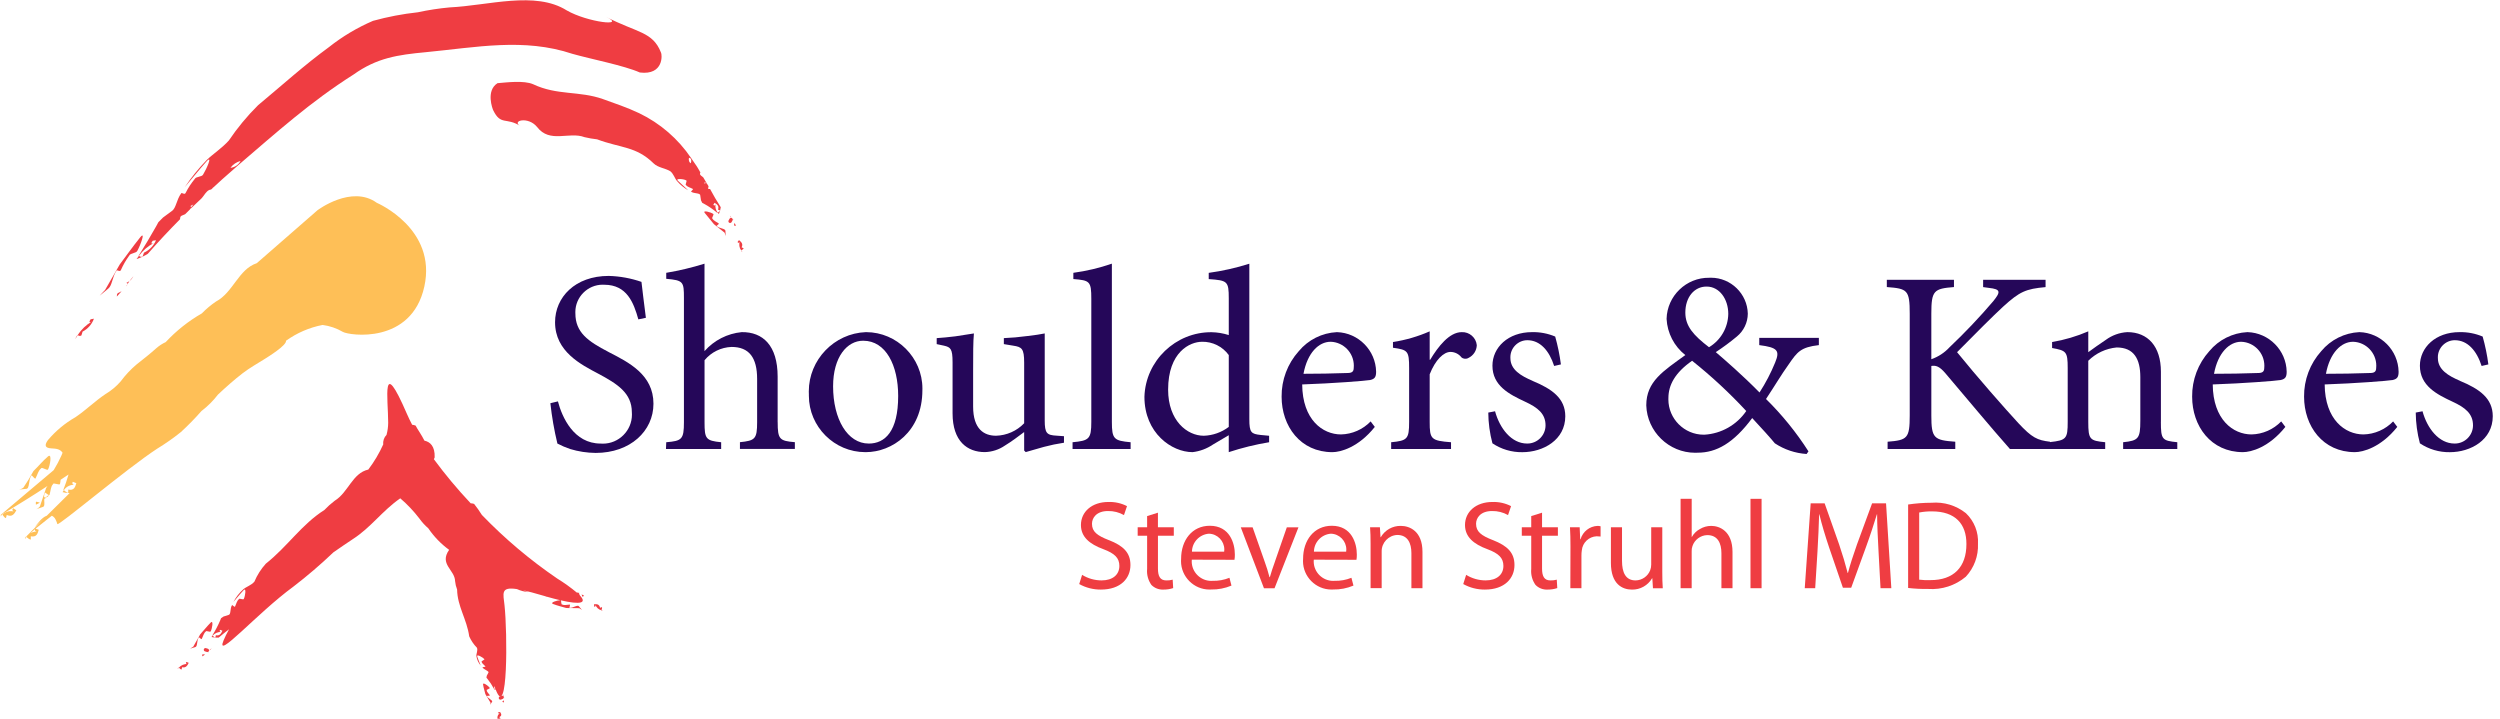 <?xml version="1.0" encoding="UTF-8" standalone="no"?>
<!DOCTYPE svg PUBLIC "-//W3C//DTD SVG 1.1//EN" "http://www.w3.org/Graphics/SVG/1.1/DTD/svg11.dtd">
<svg width="100%" height="100%" viewBox="0 0 278 80" version="1.1" xmlns="http://www.w3.org/2000/svg" xmlns:xlink="http://www.w3.org/1999/xlink" xml:space="preserve" xmlns:serif="http://www.serif.com/" style="fill-rule:evenodd;clip-rule:evenodd;stroke-linecap:round;stroke-linejoin:round;">
    <g id="Artboard1" transform="matrix(0.924,0,0,1,0.924,0)">
        <rect x="-1" y="0" width="301" height="80" style="fill:none;"/>
        <clipPath id="_clip1">
            <rect x="-1" y="0" width="301" height="80"/>
        </clipPath>
        <g clip-path="url(#_clip1)">
            <g transform="matrix(1,0,0,0.924,-5.548,-81.361)">
                <g transform="matrix(1,0,0,1,0,132.415)">
                    <path d="M137.995,20.641C136.586,20.093 135.964,19.625 135.964,18.671C135.964,17.971 136.496,17.139 137.889,17.139C138.563,17.126 139.227,17.295 139.814,17.626L140.179,16.549C139.486,16.194 138.713,16.022 137.935,16.049C135.95,16.049 134.635,17.23 134.635,18.821C134.635,20.246 135.666,21.121 137.335,21.73C138.715,22.245 139.26,22.805 139.26,23.744C139.26,24.79 138.472,25.487 137.123,25.487C136.294,25.487 135.481,25.256 134.776,24.82L134.427,25.927C135.224,26.37 136.122,26.599 137.033,26.592C139.441,26.592 140.593,25.214 140.593,23.639C140.593,22.139 139.73,21.32 138.002,20.639" style="fill:rgb(239,61,66);fill-rule:nonzero;"/>
                </g>
                <g transform="matrix(1,0,0,1,0,133.703)">
                    <path d="M143.9,16.05L142.6,16.458L142.6,17.808L141.463,17.808L141.463,18.821L142.6,18.821L142.6,22.821C142.536,23.503 142.719,24.186 143.115,24.745C143.494,25.127 144.018,25.331 144.555,25.305C144.956,25.31 145.355,25.249 145.736,25.124L145.675,24.11C145.424,24.181 145.164,24.211 144.903,24.201C144.161,24.201 143.903,23.686 143.903,22.776L143.903,18.821L145.811,18.821L145.811,17.807L143.9,17.807L143.9,16.05" style="fill:rgb(239,61,66);fill-rule:nonzero;"/>
                </g>
                <g transform="matrix(1,0,0,1,0,135.263)">
                    <path d="M150.146,16.064C148.009,16.064 146.691,17.806 146.691,20.034C146.683,20.129 146.679,20.224 146.679,20.32C146.679,22.196 148.223,23.74 150.099,23.74C150.165,23.74 150.231,23.738 150.297,23.734C151.139,23.752 151.975,23.591 152.75,23.264L152.508,22.325C151.863,22.585 151.172,22.71 150.477,22.69C150.42,22.694 150.363,22.696 150.306,22.696C149.023,22.696 147.967,21.64 147.967,20.357C147.967,20.286 147.971,20.215 147.977,20.144L153.112,20.159C153.148,19.949 153.163,19.735 153.158,19.522C153.16,18.17 152.539,16.064 150.146,16.064ZM147.995,19.185C148.009,18.047 148.904,17.099 150.039,17.018C151.062,17.044 151.89,17.894 151.89,18.917C151.89,19.007 151.884,19.096 151.871,19.185L147.995,19.185" style="fill:rgb(239,61,66);fill-rule:nonzero;"/>
                </g>
                <g transform="matrix(1,0,0,1,0,135.295)">
                    <path d="M157.994,20.32C157.75,21.002 157.538,21.608 157.371,22.215L157.326,22.215C157.162,21.574 156.965,20.941 156.736,20.32L155.297,16.22L153.873,16.22L156.661,23.552L157.933,23.552L160.812,16.22L159.412,16.22L157.99,20.32" style="fill:rgb(239,61,66);fill-rule:nonzero;"/>
                </g>
                <g transform="matrix(1,0,0,1,0,135.263)">
                    <path d="M164.826,16.064C162.688,16.064 161.371,17.806 161.371,20.034C161.363,20.129 161.359,20.224 161.359,20.32C161.359,22.196 162.903,23.74 164.779,23.74C164.845,23.74 164.91,23.738 164.976,23.734C165.818,23.752 166.655,23.591 167.431,23.264L167.187,22.325C166.543,22.585 165.852,22.71 165.158,22.69C165.1,22.694 165.043,22.696 164.985,22.696C163.703,22.696 162.648,21.641 162.648,20.359C162.648,20.287 162.651,20.216 162.658,20.144L167.793,20.159C167.827,19.948 167.842,19.735 167.837,19.522C167.839,18.17 167.218,16.064 164.826,16.064ZM162.674,19.185C162.688,18.047 163.584,17.098 164.719,17.018C165.743,17.043 166.572,17.893 166.572,18.917C166.572,19.007 166.566,19.096 166.553,19.185L162.674,19.185" style="fill:rgb(239,61,66);fill-rule:nonzero;"/>
                </g>
                <g transform="matrix(1,0,0,1,0,135.127)">
                    <path d="M173.144,16.215C172.148,16.19 171.216,16.715 170.719,17.578L170.689,17.578L170.614,16.378L169.432,16.378C169.476,16.983 169.492,17.589 169.492,18.363L169.492,23.709L170.827,23.709L170.827,19.291C170.81,18.236 171.65,17.347 172.705,17.306C173.962,17.306 174.405,18.306 174.405,19.486L174.405,23.715L175.737,23.715L175.737,19.337C175.737,16.822 174.163,16.216 173.147,16.216" style="fill:rgb(239,61,66);fill-rule:nonzero;"/>
                </g>
                <g transform="matrix(1,0,0,1,0,132.415)">
                    <path d="M184.217,20.641C182.806,20.093 182.186,19.625 182.186,18.671C182.186,17.971 182.717,17.139 184.112,17.139C184.785,17.126 185.449,17.295 186.035,17.626L186.4,16.549C185.707,16.195 184.934,16.022 184.156,16.049C182.172,16.049 180.856,17.23 180.856,18.821C180.856,20.246 181.887,21.121 183.551,21.73C184.932,22.245 185.477,22.805 185.477,23.744C185.477,24.79 184.689,25.487 183.34,25.487C182.511,25.487 181.698,25.256 180.993,24.82L180.644,25.927C181.441,26.37 182.339,26.599 183.251,26.592C185.651,26.592 186.809,25.214 186.809,23.639C186.809,22.139 185.944,21.32 184.219,20.639" style="fill:rgb(239,61,66);fill-rule:nonzero;"/>
                </g>
                <g transform="matrix(1,0,0,1,0,133.703)">
                    <path d="M190.126,16.05L188.826,16.458L188.826,17.808L187.69,17.808L187.69,18.821L188.826,18.821L188.826,22.821C188.761,23.503 188.944,24.187 189.342,24.745C189.719,25.127 190.242,25.33 190.778,25.305C191.179,25.31 191.579,25.249 191.96,25.124L191.9,24.11C191.649,24.18 191.389,24.211 191.128,24.201C190.384,24.201 190.128,23.686 190.128,22.776L190.128,18.821L192.035,18.821L192.035,17.807L190.128,17.807L190.128,16.05" style="fill:rgb(239,61,66);fill-rule:nonzero;"/>
                </g>
                <g transform="matrix(1,0,0,1,0,135.127)">
                    <path d="M194.762,17.822L194.718,17.822L194.656,16.383L193.489,16.383C193.532,17.063 193.548,17.806 193.548,18.67L193.533,23.715L194.868,23.715L194.868,19.8C194.867,19.587 194.882,19.375 194.913,19.165C194.997,18.234 195.767,17.502 196.701,17.465C196.858,17.467 197.016,17.477 197.172,17.496L197.172,16.261C197.052,16.23 196.929,16.215 196.805,16.216C195.851,16.254 195.025,16.904 194.763,17.822" style="fill:rgb(239,61,66);fill-rule:nonzero;"/>
                </g>
                <g transform="matrix(1,0,0,1,0,135.461)">
                    <path d="M204.6,16.05L203.265,16.05L203.265,20.534C203.267,20.767 203.226,20.998 203.143,21.216C202.862,21.944 202.165,22.431 201.385,22.443C200.185,22.443 199.751,21.488 199.751,20.094L199.751,16.05L198.415,16.05L198.415,20.337C198.415,22.897 199.795,23.548 200.946,23.548C201.94,23.569 202.87,23.045 203.369,22.185L203.399,22.185L203.476,23.385L204.656,23.385C204.612,22.808 204.598,22.144 204.598,21.385L204.598,16.05" style="fill:rgb(239,61,66);fill-rule:nonzero;"/>
                </g>
                <g transform="matrix(1,0,0,1,0,131.87)">
                    <path d="M210.485,19.473C210.005,19.471 209.533,19.603 209.123,19.853C208.72,20.067 208.388,20.393 208.167,20.792L208.138,20.792L208.138,16.215L206.8,16.215L206.8,26.972L208.135,26.972L208.135,22.548C208.123,22.332 208.154,22.116 208.226,21.912C208.479,21.136 209.199,20.601 210.015,20.581C211.272,20.581 211.715,21.563 211.715,22.76L211.715,26.973L213.049,26.973L213.049,22.609C213.049,20.079 211.473,19.472 210.487,19.472" style="fill:rgb(239,61,66);fill-rule:nonzero;"/>
                </g>
                <g transform="matrix(1,0,0,1,215.213,148.085)">
                    <rect x="0" y="0" width="1.334" height="10.757" style="fill:rgb(239,61,66);"/>
                </g>
                <g transform="matrix(1,0,0,1,0,132.415)">
                    <path d="M229.847,16.215L228.031,21.154C227.578,22.443 227.211,23.564 226.941,24.595L226.91,24.595C226.638,23.532 226.303,22.412 225.879,21.154L224.137,16.215L222.456,16.215L221.743,26.427L223,26.427L223.273,22.049C223.366,20.503 223.439,18.806 223.473,17.534L223.501,17.534C223.79,18.747 224.182,20.052 224.669,21.506L226.334,26.367L227.334,26.367L229.134,21.414C229.65,20.004 230.058,18.714 230.424,17.534L230.452,17.534C230.452,18.792 230.545,20.519 230.62,21.943L230.862,26.428L232.162,26.428L231.527,16.216L229.843,16.216" style="fill:rgb(239,61,66);fill-rule:nonzero;"/>
                </g>
                <g transform="matrix(1,0,0,1,0,132.432)">
                    <path d="M237,16.125C236.057,16.126 235.116,16.197 234.184,16.336L234.184,26.38C234.983,26.472 235.787,26.512 236.591,26.5C238.234,26.616 239.86,26.089 241.123,25.031C242.124,23.959 242.653,22.528 242.59,21.063C242.672,19.683 242.14,18.334 241.138,17.381C239.97,16.45 238.489,16 237,16.125ZM236.85,25.441C236.404,25.456 235.958,25.435 235.516,25.38L235.516,17.3C236.025,17.202 236.543,17.156 237.062,17.164C239.847,17.164 241.212,18.664 241.199,21.103C241.199,23.86 239.668,25.452 236.85,25.436" style="fill:rgb(239,61,66);fill-rule:nonzero;"/>
                </g>
                <g transform="matrix(1,0,0,1,0,130.553)">
                    <path d="M74.082,28.915C74.096,28.888 74.12,28.867 74.148,28.855L74.003,28.846C73.249,28.216 72.45,27.642 71.613,27.128C68.335,24.893 65.295,22.327 62.541,19.472C62.254,19.011 61.941,18.566 61.603,18.14C61.47,18.097 61.332,18.073 61.193,18.069C59.611,16.391 58.132,14.619 56.763,12.764C56.794,12.693 56.83,12.618 56.858,12.55C56.905,11.167 56.286,10.675 55.628,10.531C55.28,9.831 54.778,9.144 54.563,8.717C54.43,8.665 54.29,8.631 54.147,8.617C53.918,8.178 53.707,7.743 53.522,7.317C50.4,0.1 51.265,5.482 51.265,8.391C51.26,8.879 51.193,9.365 51.065,9.836C50.768,10.136 50.623,10.556 50.672,10.975C50.189,12.051 49.585,13.07 48.872,14.01C46.954,14.437 46.472,16.753 44.829,17.763C44.383,18.1 43.965,18.473 43.582,18.88C40.845,20.612 39.198,23.22 36.539,25.338C35.961,25.976 35.496,26.707 35.163,27.5C34.798,27.928 34.182,28.117 33.84,28.409C33.35,28.843 32.944,29.363 32.64,29.943C33.084,29.454 33.369,29.048 33.875,28.518C34.223,28.176 34.052,29.253 33.893,29.568C33.861,29.746 33.321,29.437 33.293,29.615C33.06,29.808 32.993,30.162 32.841,30.481C32.809,30.658 32.488,30.244 32.471,30.332C32.207,30.704 32.371,31.432 32.062,31.505L31.45,31.696L31.15,31.902L31.05,32.156C30.781,32.783 30.465,33.388 30.104,33.966L30.14,33.996C30.404,33.696 30.791,33.531 31.191,33.55C30.991,33.563 30.916,33.438 31.042,33.296L31.317,33.408C31.156,33.727 31.001,34.054 30.523,33.95C30.523,33.95 30.487,34.127 30.469,34.218C30.343,34.225 30.245,34.093 30.139,33.997L29.996,34.164C30.28,34.232 30.573,34.256 30.864,34.235C31.284,33.878 31.699,33.547 32.112,33.23C31.848,33.716 31.62,34.172 31.458,34.558C30.382,37.143 35.443,31.327 39.858,28.096C41.535,26.808 43.143,25.431 44.673,23.971C45.447,23.428 46.226,22.903 47.002,22.386C49.202,20.973 50.511,19.01 52.718,17.47C53.567,18.198 54.338,19.012 55.018,19.9C55.326,20.336 55.688,20.732 56.093,21.08C56.772,22.082 57.62,22.959 58.599,23.672C57.376,25.403 59.291,26.079 59.317,27.442C59.351,27.787 59.432,28.125 59.559,28.447C59.591,30.475 60.731,32.019 61.017,34.085C61.244,34.595 61.56,35.061 61.951,35.46C62.073,35.79 61.851,36.185 61.88,36.46C61.943,36.881 62.123,37.276 62.4,37.6C62.265,37.2 62.1,36.921 61.976,36.482C61.915,36.182 62.663,36.622 62.83,36.813C62.955,36.891 62.389,37.075 62.515,37.15C62.535,37.335 62.784,37.49 62.952,37.681C63.077,37.76 62.552,37.781 62.616,37.822C62.76,38.086 63.452,38.265 63.327,38.45L63.127,38.831L63.09,39.061L63.217,39.208C63.512,39.575 63.77,39.97 63.987,40.388L64.034,40.383C64.012,40.277 64.02,40.168 64.055,40.066C64.092,40.179 64.127,40.275 64.162,40.372L64.034,40.383L64.071,40.523C64.113,40.505 64.155,40.484 64.194,40.46C65.681,44.409 65.62,33.642 65.266,30.36C65.108,28.907 64.772,28.09 66.758,28.395C67.191,28.587 67.65,28.712 68.121,28.764C67.899,28.674 67.694,28.604 67.49,28.534C68.118,28.673 68.905,28.883 69.895,29.176C70.003,29.209 70.102,29.235 70.207,29.265L70.266,29.305L70.332,29.305C70.932,29.475 71.477,29.619 71.974,29.735C71.648,29.735 70.694,30.007 71.088,30.181C71.702,30.417 72.133,30.507 72.703,30.673L74.26,30.692L74.588,30.903L74.219,30.464C74.059,30.23 73.495,30.707 73.09,30.645C73.01,30.671 73.255,30.208 73.09,30.262C72.765,30.276 72.441,30.375 72.206,30.248C72.066,30.288 72.117,29.842 72.032,29.748C74.362,30.281 75.451,30.158 74.082,28.915ZM74.046,29.049L74.064,29.266L74.046,29.049" style="fill:rgb(239,61,66);fill-rule:nonzero;"/>
                </g>
                <g transform="matrix(1,0,0,1,0,122.151)">
                    <path d="M8.961,26.284C8.812,26.265 8.861,26.453 8.87,26.64L9.348,26.396L8.961,26.284" style="fill:rgb(254,191,87);fill-rule:nonzero;"/>
                </g>
                <g transform="matrix(1,0,0,1,0,114.485)">
                    <path d="M8.329,30.786C8.354,30.657 8.786,31.369 8.838,31.111C9.068,30.679 9.165,30.165 9.495,29.945C9.542,29.688 10.29,30.299 10.338,30.045C10.566,29.614 10.845,28.087 10.338,28.484C9.608,29.115 9.211,29.648 8.576,30.254C8.206,30.941 7.801,31.609 7.362,32.254C7.204,32.375 7.018,32.456 6.822,32.489L7.7,32.4C8.139,32.4 7.957,31.271 8.331,30.787" style="fill:rgb(254,191,87);fill-rule:nonzero;"/>
                </g>
                <g transform="matrix(1,0,0,1,0,124.566)">
                    <path d="M5.266,25.844C5.298,25.715 5.36,25.459 5.36,25.459C6.017,25.759 6.269,25.329 6.516,24.903L6.138,24.649C5.952,24.82 6.046,25.034 6.329,25.074C5.805,24.907 5.23,25.036 4.829,25.412C4.969,25.59 5.095,25.812 5.271,25.844" style="fill:rgb(254,191,87);fill-rule:nonzero;"/>
                </g>
                <g transform="matrix(1,0,0,1,0,71.789)">
                    <path d="M18.608,51.954L19.181,51.315L18.761,51.524C18.596,51.624 18.621,51.778 18.609,51.954" style="fill:rgb(239,61,66);fill-rule:nonzero;"/>
                </g>
                <g transform="matrix(1,0,0,1,0,69.742)">
                    <path d="M19.826,52.667L19.874,52.538L19.722,52.778L19.822,52.667" style="fill:rgb(239,61,66);fill-rule:nonzero;"/>
                </g>
                <g transform="matrix(1,0,0,1,0,68.138)">
                    <path d="M20.6,53.164L20.118,53.755C20.316,53.591 20.48,53.391 20.6,53.164" style="fill:rgb(239,61,66);fill-rule:nonzero;"/>
                </g>
                <g transform="matrix(1,0,0,1,0,69.112)">
                    <path d="M19.722,53.007C19.842,52.988 19.931,53.007 19.876,53.164L20.115,52.782L19.722,53.008" style="fill:rgb(239,61,66);fill-rule:nonzero;"/>
                </g>
                <g transform="matrix(1,0,0,1,0,69.27)">
                    <path d="M19.722,52.849C19.607,52.869 19.461,52.929 19.397,52.939L19.722,52.849" style="fill:rgb(239,61,66);fill-rule:nonzero;"/>
                </g>
                <g transform="matrix(1,0,0,1,0,64.367)">
                    <path d="M18.571,56.26C18.624,56.109 18.996,56.476 19.104,56.175C19.373,55.562 19.709,54.981 20.104,54.441C20.217,54.141 20.967,54.166 21.077,53.866C21.432,53.241 22.114,51.419 21.428,52.238C20.428,53.492 19.828,54.354 18.963,55.506L17.2,58.57L16.541,59.27L17.559,58.434C18.059,58.06 18.032,57.062 18.572,56.259" style="fill:rgb(239,61,66);fill-rule:nonzero;"/>
                </g>
                <g transform="matrix(1,0,0,1,0,79.897)">
                    <path d="M14.345,48.525L14.486,48.065C15.12,47.736 15.608,47.18 15.852,46.508L15.452,46.584C15.221,46.916 15.306,47.043 15.619,46.838C14.92,47.247 14.326,47.814 13.886,48.493C14.027,48.542 14.149,48.653 14.343,48.525" style="fill:rgb(239,61,66);fill-rule:nonzero;"/>
                </g>
                <g transform="matrix(-0.957,-0.291,0.291,-0.957,40.439,88.121)">
                    <path d="M13.676,-46.254L13.725,-46.254L13.825,-46.712L13.8,-46.7L13.671,-46.25" style="fill:rgb(239,61,66);fill-rule:nonzero;"/>
                </g>
                <g transform="matrix(1,0,0,1,0,31.105)">
                    <path d="M21.262,87.75C21.737,87.094 22.359,86.558 23.077,86.184C22.753,86.368 22.677,86.238 22.925,85.918L23.325,85.863C23.044,86.521 22.528,87.051 21.879,87.35L21.711,87.807C21.511,87.924 21.394,87.807 21.258,87.749L20.979,88.126C21.452,87.968 21.905,87.758 22.331,87.499C23.638,85.999 24.926,84.635 26.213,83.334C26.235,83.164 26.213,83.01 26.391,82.915L26.823,82.731L27.391,82.171L27.556,81.936L27.556,81.931C27.616,81.781 27.528,81.756 27.409,81.769L27.079,81.843C27.146,81.836 27.291,81.784 27.409,81.769L27.809,81.56L27.909,81.447C27.896,81.467 27.881,81.485 27.868,81.506C27.855,81.527 27.828,81.546 27.807,81.561L27.6,81.861L27.55,81.934L27.493,82.064L28.822,80.8L29.058,80.5C29.315,80.139 29.575,79.777 29.947,79.761L30.187,79.541L30.11,79.552L30.229,79.502L31.244,78.568L33.3,76.757C37.831,72.882 41.929,69.189 47.1,65.915C49.9,63.915 52.391,63.547 55.787,63.229C61.87,62.647 67.599,61.475 73.443,63.429C75.666,64.061 79.653,64.829 81.553,65.673C84.459,66.029 84.24,63.473 84.092,63.266C83.092,60.731 81.241,60.916 77.466,58.966C80.058,60.199 75.266,59.645 72.75,58.198C68.968,55.824 63.323,57.618 58.66,57.839C57.376,57.957 56.101,58.152 54.841,58.425C53.016,58.623 51.211,58.968 49.441,59.455C47.537,60.273 45.749,61.339 44.125,62.627C41.193,64.764 38.525,67.182 35.601,69.615C34.296,70.91 33.12,72.33 32.091,73.854C31.272,74.77 30.151,75.5 29.434,76.195C28.452,77.207 27.563,78.306 26.779,79.479C27.722,78.387 28.361,77.539 29.434,76.339C30.175,75.563 29.376,77.339 28.992,77.952C28.863,78.252 28.116,78.181 27.992,78.479C27.564,78.995 27.195,79.557 26.892,80.155C26.769,80.455 26.416,80.066 26.354,80.216C25.775,80.999 25.754,81.997 25.227,82.343L24.164,83.129L23.608,83.69L23.351,84.165C22.719,85.301 21.951,86.565 21.226,87.733L21.262,87.75ZM33.5,76.317C33.26,76.782 32.8,77.094 32.28,77.145C32.579,76.736 33.01,76.444 33.5,76.317" style="fill:rgb(239,61,66);fill-rule:nonzero;"/>
                </g>
                <g transform="matrix(1,0,0,1,0,55.044)">
                    <path d="M93.117,60.182L92.958,59.829L92.883,60.085C92.869,60.185 92.994,60.171 93.117,60.185" style="fill:rgb(239,61,66);fill-rule:nonzero;"/>
                </g>
                <g transform="matrix(1,0,0,1,0,53.936)">
                    <path d="M92.787,60.543L92.718,60.514L92.818,60.607L92.79,60.543" style="fill:rgb(239,61,66);fill-rule:nonzero;"/>
                </g>
                <g transform="matrix(1,0,0,1,0,53.257)">
                    <path d="M92.379,60.754L92.56,61.046C92.544,60.927 92.478,60.821 92.379,60.754" style="fill:rgb(239,61,66);fill-rule:nonzero;"/>
                </g>
                <g transform="matrix(0.832,0.555,-0.555,0.832,-18.079,113.499)">
                    <path d="M92.713,-60.667L92.5,-60.7L92.6,-60.478C92.6,-60.565 92.622,-60.646 92.71,-60.665" style="fill:rgb(239,61,66);fill-rule:nonzero;"/>
                </g>
                <g transform="matrix(-0.483,0.875,-0.875,-0.483,84.264,4.495)">
                    <path d="M92.351,-60.416L92.578,-60.416" style="fill:none;fill-rule:nonzero;stroke:rgb(239,61,66);stroke-width:0.41px;"/>
                </g>
                <g transform="matrix(1,0,0,1,0,54.706)">
                    <path d="M91.028,60.229C90.754,60.029 90.428,59.914 90.293,59.665C90.128,59.608 90.538,59.144 90.376,59.087C90.106,58.887 89.083,58.6 89.353,58.963C89.781,59.493 90.083,59.838 90.467,60.326L91.751,61.349L91.882,61.749L91.85,61.135C91.85,60.835 91.102,60.854 90.805,60.548C90.723,60.519 91.192,60.287 91.027,60.227" style="fill:rgb(239,61,66);fill-rule:nonzero;"/>
                </g>
                <g transform="matrix(1,0,0,1,0,60.078)">
                    <path d="M93.58,57.021C93.456,57.388 93.516,57.793 93.742,58.108C93.862,58.032 94.015,57.971 94.042,57.851L93.797,57.742C94.015,57.319 93.748,57.092 93.482,56.871L93.304,57.107C93.404,57.256 93.548,57.214 93.584,57.022" style="fill:rgb(239,61,66);fill-rule:nonzero;"/>
                </g>
                <g transform="matrix(0.669,-0.743,0.743,0.669,73.251,225.971)">
                    <path d="M93.767,-56.665L93.781,-56.665L93.823,-56.874L93.778,-56.885L93.767,-56.665" style="fill:rgb(239,61,66);fill-rule:nonzero;"/>
                </g>
                <g transform="matrix(1,0,0,1,0,36.458)">
                    <path d="M86.011,73.367C86.393,73.819 86.851,74.201 87.365,74.495C86.932,74.074 86.589,73.784 86.117,73.334C85.806,73.034 86.847,73.127 87.126,73.302C87.295,73.335 86.948,73.847 87.115,73.877C87.276,74.098 87.615,74.164 87.907,74.321C88.077,74.357 87.639,74.646 87.724,74.663C88.051,74.92 88.807,74.792 88.819,75.104L88.909,75.704L89.058,76.004L89.287,76.124C89.856,76.435 90.392,76.804 90.887,77.224L90.923,77.193C90.684,76.897 90.589,76.508 90.665,76.135C90.649,76.327 90.512,76.383 90.392,76.249L90.545,76C90.833,76.189 91.131,76.38 90.952,76.821L91.198,76.91C91.183,77.033 91.036,77.11 90.924,77.195L91.057,77.357C91.178,77.096 91.257,76.818 91.289,76.532C90.806,75.786 90.389,75.064 90.003,74.342C89.886,74.342 89.764,74.372 89.771,74.267L89.818,74.005L89.633,73.705L89.524,73.625C89.435,73.604 89.38,73.666 89.342,73.743L89.351,73.503L89.308,73.449L89.335,73.469C89.335,73.481 89.348,73.492 89.351,73.503L89.492,73.603L89.526,73.627L89.599,73.649L89.183,72.942L89.048,72.83C88.876,72.712 88.706,72.595 88.838,72.343L88.765,72.214L88.744,72.265L88.751,72.191L88.432,71.653L87.726,70.623C86.158,68.3 84,66.434 81.474,65.218C79.966,64.501 78.526,64.038 77.106,63.518C74.241,62.506 71.593,63.101 68.706,61.731C67.588,61.247 65.506,61.516 64.42,61.605C62.978,62.523 63.84,64.742 63.904,64.864C64.824,66.747 65.462,65.664 67.204,66.779C66.016,66.144 68.088,65.539 69.18,66.873C70.723,68.894 73.023,67.392 74.896,68.102C75.393,68.222 75.897,68.309 76.405,68.363C79.266,69.434 81.092,69.182 83.213,71.263C83.741,71.776 84.596,71.83 85.213,72.2C85.605,72.506 85.752,73.07 86.011,73.367ZM87.457,70.582C87.79,70.629 87.77,70.934 87.691,71.243C87.491,71.154 87.4,70.905 87.457,70.582" style="fill:rgb(239,61,66);fill-rule:nonzero;"/>
                </g>
                <g transform="matrix(1,0,0,1,0,144.429)">
                    <path d="M74.62,15.393C74.661,15.477 74.748,15.393 74.844,15.321L74.544,15.152L74.618,15.393" style="fill:rgb(239,61,66);fill-rule:nonzero;"/>
                </g>
                <g transform="matrix(1,0,0,1,0,143.749)">
                    <path d="M74.219,15.639L74.151,15.66L74.271,15.67L74.218,15.639" style="fill:rgb(239,61,66);fill-rule:nonzero;"/>
                </g>
                <g transform="matrix(-0.08,-0.997,0.997,-0.08,95.3,232.294)">
                    <path d="M73.946,-15.346L74.163,-15.346" style="fill:none;fill-rule:nonzero;stroke:rgb(239,61,66);stroke-width:0.41px;"/>
                </g>
                <g transform="matrix(1,0,0,1,0,147.186)">
                    <path d="M76.994,13.928C76.916,13.955 76.76,14.011 76.76,14.011C76.672,13.554 76.36,13.568 76.044,13.582L76.044,13.872C76.203,13.914 76.28,13.789 76.197,13.625C76.304,13.967 76.582,14.229 76.929,14.316C76.969,14.178 77.039,14.032 76.989,13.928" style="fill:rgb(239,61,66);fill-rule:nonzero;"/>
                </g>
                <g transform="matrix(-0.258,0.966,-0.966,-0.258,83.797,83.624)">
                    <path d="M77.017,-13.435L77.065,-13.435L77.023,-13.63L77.009,-13.63L77.017,-13.438" style="fill:rgb(239,61,66);fill-rule:nonzero;"/>
                </g>
                <g transform="matrix(1,0,0,1,0,158.785)">
                    <path d="M28.9,8.261L29.23,8.035L28.956,8.011C28.851,8.019 28.888,8.138 28.9,8.26" style="fill:rgb(239,61,66);fill-rule:nonzero;"/>
                </g>
                <g transform="matrix(1,0,0,1,0,158.052)">
                    <path d="M29.6,8.521L29.618,8.445L29.541,8.56L29.601,8.521" style="fill:rgb(239,61,66);fill-rule:nonzero;"/>
                </g>
                <g transform="matrix(1,0,0,1,0,157.331)">
                    <path d="M30,8.745L29.735,8.982C29.853,8.944 29.949,8.858 30,8.745" style="fill:rgb(239,61,66);fill-rule:nonzero;"/>
                </g>
                <g transform="matrix(-0.447,0.894,-0.894,-0.447,35.117,136.049)">
                    <path d="M29.691,-8.7L29.473,-8.724L29.59,-8.506C29.583,-8.594 29.6,-8.677 29.69,-8.701" style="fill:rgb(239,61,66);fill-rule:nonzero;"/>
                </g>
                <g transform="matrix(-0.955,-0.296,0.296,-0.955,60.038,166.603)">
                    <path d="M29.264,-8.771L29.494,-8.771" style="fill:none;fill-rule:nonzero;stroke:rgb(239,61,66);stroke-width:0.41px;"/>
                </g>
                <g transform="matrix(1,0,0,1,0,153.692)">
                    <path d="M29.912,10.333C30.078,10.018 30.27,8.944 29.912,9.279C29.394,9.802 29.103,10.204 28.65,10.689L27.803,12.189L27.424,12.423L28.04,12.241C28.351,12.178 28.201,11.441 28.472,11.075C28.488,10.986 28.802,11.406 28.838,11.229C29.001,10.913 29.071,10.558 29.307,10.369C29.343,10.191 29.876,10.508 29.907,10.333" style="fill:rgb(239,61,66);fill-rule:nonzero;"/>
                </g>
                <g transform="matrix(1,0,0,1,0,161.281)">
                    <path d="M27.135,6.681C26.734,6.656 26.344,6.817 26.078,7.118C26.183,7.218 26.278,7.35 26.404,7.342C26.424,7.251 26.459,7.073 26.459,7.073C26.935,7.179 27.098,6.86 27.259,6.542L26.984,6.428C26.857,6.567 26.93,6.696 27.13,6.681" style="fill:rgb(239,61,66);fill-rule:nonzero;"/>
                </g>
                <g transform="matrix(0.933,0.359,-0.359,0.933,-0.633,165.285)">
                    <path d="M25.962,-6.474L25.976,-6.474L26.048,-6.683L26.005,-6.7L25.962,-6.474" style="fill:rgb(239,61,66);fill-rule:nonzero;"/>
                </g>
                <g transform="matrix(1,0,0,1,0,169.872)">
                    <path d="M65.174,2.725L65.209,2.461L65.018,2.587C64.956,2.642 65.072,2.676 65.173,2.725" style="fill:rgb(239,61,66);fill-rule:nonzero;"/>
                </g>
                <g transform="matrix(1,0,0,1,0,169.037)">
                    <path d="M65.245,3.054L65.252,3.007L65.206,2.967L65.245,3.055" style="fill:rgb(239,61,66);fill-rule:nonzero;"/>
                </g>
                <g transform="matrix(1,0,0,1,0,168.435)">
                    <path d="M65.126,3.194L65.139,3.428C65.185,3.356 65.18,3.261 65.126,3.194" style="fill:rgb(239,61,66);fill-rule:nonzero;"/>
                </g>
                <g transform="matrix(-0.061,0.998,-0.998,-0.061,65.943,106.768)">
                    <path d="M65.16,-3.018C65.122,-3.085 65.122,-3.168 65.16,-3.235L65.024,-3.16L65.16,-3.016" style="fill:rgb(239,61,66);fill-rule:nonzero;"/>
                </g>
                <g transform="matrix(-0.926,0.378,-0.378,-0.926,123.815,144.681)">
                    <path d="M64.788,-3.028L64.994,-3.028" style="fill:none;fill-rule:nonzero;stroke:rgb(239,61,66);stroke-width:0.41px;"/>
                </g>
                <g transform="matrix(1,0,0,1,0,167.943)">
                    <path d="M63.143,3.882C63.085,3.838 63.608,3.862 63.495,3.77C63.353,3.561 63.124,3.383 63.129,3.193C63.014,3.107 63.599,2.972 63.485,2.885C63.343,2.675 62.658,2.166 62.68,2.47C62.743,2.925 62.874,3.224 62.958,3.638L63.575,4.668C63.585,4.765 63.565,4.863 63.516,4.948L63.766,4.579C63.915,4.404 63.252,4.161 63.142,3.879" style="fill:rgb(239,61,66);fill-rule:nonzero;"/>
                </g>
                <g transform="matrix(1,0,0,1,0,173.239)">
                    <path d="M64.467,0.567C64.492,0.69 64.638,0.717 64.754,0.617C64.5,0.744 64.362,1.029 64.419,1.307C64.561,1.307 64.719,1.325 64.798,1.264C64.741,1.213 64.626,1.112 64.626,1.112C65.008,0.943 64.869,0.712 64.726,0.493L64.463,0.567" style="fill:rgb(239,61,66);fill-rule:nonzero;"/>
                </g>
                <g transform="matrix(0.99,-0.141,0.141,0.99,0.709,184.163)">
                    <path d="M64.434,-0.361L64.448,-0.361L64.429,-0.51L64.384,-0.515L64.433,-0.362" style="fill:rgb(239,61,66);fill-rule:nonzero;"/>
                </g>
                <g transform="matrix(1,0,0,1,0,88.759)">
                    <path d="M77.771,41.645C75.297,40.361 73.793,39.295 73.793,37.009C73.79,36.954 73.789,36.899 73.789,36.843C73.789,35.04 75.273,33.556 77.076,33.556C77.141,33.556 77.205,33.558 77.27,33.562C79.996,33.562 80.81,35.724 81.37,37.728L82.278,37.541C82.028,35.567 81.871,34.341 81.746,33.218C80.476,32.776 79.145,32.534 77.8,32.5C73.758,32.5 71.347,35.069 71.347,38.077C71.347,41.615 74.51,43.184 76.516,44.248C78.865,45.501 80.589,46.597 80.589,48.915C80.597,49.009 80.6,49.103 80.6,49.197C80.6,51.111 79.025,52.686 77.111,52.686C77.017,52.686 76.923,52.683 76.829,52.675C73.603,52.675 72.192,49.511 71.692,47.6L70.783,47.818C70.96,49.453 71.243,51.075 71.629,52.674C72.122,52.933 72.635,53.153 73.163,53.332C74.159,53.634 75.193,53.792 76.234,53.802C80.4,53.802 83.189,51.17 83.189,47.881C83.189,44.374 80.212,42.9 77.768,41.647" style="fill:rgb(37,7,89);fill-rule:nonzero;"/>
                </g>
                <g transform="matrix(1,0,0,1,0,86.818)">
                    <path d="M98.134,52.047L98.134,46.562C98.134,42.803 96.348,41.174 93.811,41.205C92.083,41.372 90.481,42.19 89.332,43.492L89.332,32.967C87.824,33.439 86.285,33.806 84.727,34.067L84.727,34.788C86.794,34.975 86.857,35.132 86.857,37.106L86.857,52.047C86.857,54.112 86.607,54.301 84.727,54.457L84.695,55.273L91.337,55.273L91.337,54.457C89.489,54.271 89.337,54.05 89.337,52.047L89.337,44.588C90.143,43.613 91.331,43.03 92.595,42.988C94.695,42.988 95.665,44.272 95.665,46.84L95.665,52.04C95.665,54.075 95.415,54.263 93.597,54.45L93.597,55.266L100.207,55.266L100.207,54.45C98.359,54.295 98.139,54.105 98.139,52.04" style="fill:rgb(37,7,89);fill-rule:nonzero;"/>
                </g>
                <g transform="matrix(1,0,0,1,0,95.433)">
                    <path d="M108.786,32.591L108.754,32.591C104.942,32.735 101.884,35.911 101.884,39.726C101.884,39.854 101.887,39.981 101.894,40.109C101.893,40.155 101.893,40.202 101.893,40.248C101.893,43.971 104.956,47.034 108.679,47.034C108.704,47.034 108.729,47.034 108.754,47.034C111.854,47.034 115.554,44.62 115.554,39.576C115.556,39.511 115.557,39.446 115.557,39.381C115.557,35.663 112.504,32.602 108.786,32.591ZM109.1,46C106.532,46 104.808,43.055 104.808,39.107C104.808,35.569 106.5,33.626 108.408,33.626L108.44,33.626C111.166,33.626 112.64,36.602 112.64,40.267C112.64,44.56 111.04,46.001 109.1,46.001" style="fill:rgb(37,7,89);fill-rule:nonzero;"/>
                </g>
                <g transform="matrix(1,0,0,1,0,95.59)">
                    <path d="M130.277,43.055L130.277,32.591C129.806,32.686 129.056,32.81 128.177,32.904C127.269,33.03 126.203,33.124 125.357,33.155L125.357,33.876L126.485,34.063C127.52,34.221 127.802,34.408 127.802,36.101L127.802,43.401C126.916,44.327 125.699,44.866 124.418,44.901C123.008,44.901 121.66,44.149 121.66,41.393L121.66,37.165C121.66,35.035 121.66,33.565 121.755,32.591C121.223,32.686 120.376,32.81 119.531,32.937C118.685,33.03 117.931,33.124 117.276,33.155L117.276,33.876L118.152,34.063C118.935,34.25 119.186,34.408 119.186,36.063L119.186,42.203C119.186,45.587 120.973,46.872 123.071,46.872C123.934,46.849 124.772,46.576 125.483,46.087C126.36,45.554 127.083,44.987 127.802,44.458L127.802,46.682L127.989,46.871C128.589,46.712 129.367,46.462 130.181,46.243C130.975,46.031 131.781,45.864 132.594,45.743L132.594,44.958L131.717,44.895C130.527,44.832 130.276,44.614 130.276,43.048" style="fill:rgb(37,7,89);fill-rule:nonzero;"/>
                </g>
                <g transform="matrix(1,0,0,1,0,86.818)">
                    <path d="M138.358,52.014L138.358,32.967C136.852,33.485 135.3,33.853 133.722,34.067L133.722,34.818C135.695,34.976 135.883,35.069 135.883,37.2L135.883,52.014C135.883,54.082 135.601,54.27 133.627,54.457L133.627,55.273L140.613,55.273L140.613,54.457C138.613,54.271 138.358,54.082 138.358,52.014" style="fill:rgb(37,7,89);fill-rule:nonzero;"/>
                </g>
                <g transform="matrix(1,0,0,1,0,87.195)">
                    <path d="M148.07,55.272C148.946,55.169 149.784,54.857 150.514,54.363L152.424,53.234L152.424,55.272C154.01,54.75 155.633,54.352 157.28,54.08L157.28,53.3L156.28,53.206C155.12,53.08 154.901,52.923 154.901,51.295L154.901,32.595C153.306,33.101 151.671,33.469 150.014,33.695L150.014,34.446C152.27,34.604 152.426,34.697 152.426,36.765L152.426,41.182C151.757,40.968 151.061,40.852 150.359,40.838C146.029,40.802 142.411,44.279 142.276,48.607C142.274,52.984 145.562,55.272 148.07,55.272ZM149.2,41.988C150.471,41.962 151.678,42.56 152.426,43.588L152.426,52.235C151.557,52.891 150.507,53.263 149.419,53.299C147.419,53.299 145.127,51.484 145.127,47.754C145.127,43.212 147.758,41.99 149.2,41.99" style="fill:rgb(37,7,89);fill-rule:nonzero;"/>
                </g>
                <g transform="matrix(1,0,0,1,0,95.433)">
                    <path d="M169.5,43.336C168.563,44.308 167.279,44.872 165.929,44.902C163.737,44.902 161.292,43.147 161.262,38.886C164.99,38.76 168.905,38.449 169.437,38.355C170.001,38.229 170.158,37.979 170.158,37.355C170.112,34.784 168.028,32.673 165.458,32.593L165.427,32.593C163.65,32.681 161.99,33.511 160.853,34.88C159.501,36.383 158.763,38.341 158.785,40.362C158.785,43.902 161.041,47.036 164.894,47.036C165.865,47.036 168.027,46.473 170.001,43.997L169.5,43.336ZM164.676,33.75L164.706,33.75C166.242,33.806 167.476,35.085 167.476,36.622C167.476,36.709 167.472,36.796 167.464,36.883C167.464,37.322 167.276,37.51 166.712,37.51C164.896,37.573 163.173,37.604 161.418,37.604C161.888,35.067 163.266,33.751 164.676,33.751" style="fill:rgb(37,7,89);fill-rule:nonzero;"/>
                </g>
                <g transform="matrix(1,0,0,1,0,94.962)">
                    <path d="M179.115,35.443C179.631,35.449 180.117,35.692 180.431,36.101C180.669,36.3 181.01,36.326 181.275,36.165C181.869,35.881 182.256,35.286 182.275,34.628C182.182,33.712 181.379,33.02 180.459,33.063C178.959,33.063 177.609,34.818 176.667,36.384L176.605,36.384L176.605,32.967C175.195,33.586 173.709,34.018 172.187,34.253L172.187,34.941C173.973,35.191 174.131,35.317 174.131,37.385L174.131,43.87C174.131,45.938 173.91,46.126 171.969,46.313L171.969,47.129L179.174,47.129L179.174,46.313C176.762,46.127 176.605,45.938 176.605,43.87L176.605,38.137C177.294,36.383 178.296,35.443 179.111,35.443" style="fill:rgb(37,7,89);fill-rule:nonzero;"/>
                </g>
                <g transform="matrix(1,0,0,1,0,95.402)">
                    <path d="M188.983,38.481C187.572,37.881 186.32,37.133 186.32,35.754C186.318,35.715 186.317,35.677 186.317,35.638C186.317,34.518 187.237,33.596 188.357,33.594C189.891,33.594 190.989,34.846 191.584,36.694L192.398,36.507C192.25,35.374 192.02,34.254 191.71,33.154C190.828,32.782 189.878,32.601 188.921,32.622C186.039,32.622 184.158,34.47 184.158,36.663C184.158,39.077 186.194,40.11 188.074,40.987C189.641,41.707 190.548,42.461 190.548,43.838C190.548,43.84 190.548,43.843 190.548,43.845C190.548,45.044 189.562,46.03 188.363,46.03C188.35,46.03 188.338,46.03 188.325,46.03C186.445,46.03 185.035,44.212 184.472,42.146L183.657,42.303C183.667,43.552 183.835,44.796 184.157,46.003C185.22,46.717 186.477,47.089 187.757,47.07C190.262,47.07 192.925,45.596 192.925,42.745C192.925,40.585 191.325,39.456 188.978,38.486" style="fill:rgb(37,7,89);fill-rule:nonzero;"/>
                </g>
                <g transform="matrix(1,0,0,1,0,89.104)">
                    <path d="M222.189,53.268C220.728,50.983 219.015,48.87 217.082,46.968C218.182,45.306 218.93,44.024 219.809,42.802C220.842,41.302 221.248,40.733 223.441,40.482L223.441,39.607L216.268,39.607L216.268,40.482C218.493,40.765 218.773,41.141 218.179,42.582C217.666,43.838 217.037,45.043 216.3,46.182C214.3,44.147 212.07,42.204 211.036,41.327C211.916,40.748 212.764,40.121 213.574,39.447C214.399,38.773 214.881,37.765 214.89,36.7C214.837,34.309 212.855,32.372 210.464,32.372C210.394,32.372 210.323,32.374 210.253,32.377C207.489,32.334 205.176,34.563 205.115,37.326C205.204,39.034 206.027,40.623 207.371,41.682C204.739,43.593 202.671,44.845 202.671,47.728C202.766,50.888 205.392,53.437 208.553,53.437C208.659,53.437 208.765,53.434 208.871,53.428C211.095,53.428 213.163,52.299 215.419,49.261C216.452,50.361 217.768,51.829 218.144,52.3C219.285,53.053 220.602,53.496 221.966,53.585L222.189,53.268ZM209.909,33.437L209.94,33.437C211.475,33.437 212.54,34.937 212.54,36.727C212.513,38.373 211.635,39.892 210.222,40.736C208.343,39.295 207.372,38.2 207.372,36.57C207.371,34.69 208.468,33.437 209.909,33.437ZM209.69,51.261L209.658,51.261C209.63,51.262 209.603,51.262 209.575,51.262C207.247,51.262 205.331,49.346 205.331,47.018C205.331,46.96 205.333,46.903 205.335,46.845C205.335,45.309 206.118,43.806 208.186,42.365C210.507,44.215 212.685,46.236 214.703,48.413C213.561,50.084 211.709,51.136 209.689,51.261" style="fill:rgb(37,7,89);fill-rule:nonzero;"/>
                </g>
                <g transform="matrix(1,0,0,1,0,88.76)">
                    <path d="M264.606,50.072L264.606,44.025C264.606,40.987 263.04,39.263 260.565,39.263C259.625,39.315 258.721,39.642 257.965,40.203C257.182,40.735 256.492,41.203 255.865,41.676L255.865,39.169C254.47,39.771 253.008,40.203 251.51,40.455L251.51,41.175C253.2,41.488 253.388,41.583 253.388,43.587L253.388,50.072C253.388,52.082 253.225,52.286 251.258,52.497L251.258,52.454C249.723,52.266 249.095,51.983 247.436,50.197C245.87,48.506 242.455,44.621 240.074,41.677C242.204,39.516 244.428,37.29 245.618,36.196C247.618,34.377 248.344,34.063 250.725,33.845L250.725,32.969L243.21,32.969L243.21,33.845L243.9,33.939C245.341,34.097 245.341,34.41 244.431,35.539C242.777,37.479 241.02,39.33 239.169,41.084C238.568,41.737 237.814,42.232 236.976,42.525L236.976,37.039C236.976,34.251 237.29,34.032 239.701,33.839L239.701,32.963L231.62,32.963L231.62,33.839C234.094,34.027 234.377,34.183 234.377,37.039L234.377,49.288C234.377,52.045 234.095,52.265 231.714,52.453L231.714,53.329L239.859,53.329L239.859,52.453C237.291,52.265 236.977,52.044 236.977,49.288L236.977,43.336C237.508,43.242 237.947,43.369 238.668,44.213C241.488,47.533 244.027,50.603 246.437,53.329L257.9,53.329L257.9,52.513C256.052,52.327 255.864,52.201 255.864,50.07L255.864,42.709C256.783,41.797 257.99,41.232 259.278,41.109C261.378,41.109 262.128,42.518 262.128,44.681L262.128,49.913C262.128,52.073 261.91,52.325 260.06,52.513L260.06,53.329L266.577,53.329L266.577,52.513C264.758,52.327 264.602,52.201 264.602,50.07" style="fill:rgb(37,7,89);fill-rule:nonzero;"/>
                </g>
                <g transform="matrix(1,0,0,1,0,95.433)">
                    <path d="M275.038,32.591L275.005,32.591C273.229,32.679 271.568,33.51 270.432,34.878C269.08,36.381 268.341,38.339 268.364,40.36C268.364,43.9 270.62,47.034 274.475,47.034C275.444,47.034 277.607,46.471 279.582,43.995L279.082,43.336C278.145,44.308 276.861,44.872 275.511,44.902C273.318,44.902 270.875,43.147 270.843,38.886C274.571,38.76 278.487,38.449 279.02,38.355C279.584,38.229 279.74,37.979 279.74,37.355C279.695,34.782 277.61,32.67 275.038,32.591ZM276.291,37.51C274.475,37.573 272.75,37.604 270.996,37.604C271.466,35.067 272.845,33.751 274.253,33.751L274.285,33.751C275.821,33.807 277.055,35.087 277.055,36.624C277.055,36.711 277.051,36.798 277.043,36.884C277.043,37.323 276.855,37.511 276.291,37.511" style="fill:rgb(37,7,89);fill-rule:nonzero;"/>
                </g>
                <g transform="matrix(1,0,0,1,0,95.433)">
                    <path d="M288.507,32.591L288.477,32.591C286.7,32.679 285.039,33.509 283.902,34.878C282.551,36.381 281.812,38.339 281.835,40.36C281.835,43.9 284.09,47.034 287.946,47.034C288.915,47.034 291.077,46.471 293.053,43.995L292.553,43.336C291.616,44.308 290.332,44.872 288.982,44.902C286.789,44.902 284.345,43.147 284.314,38.886C288.042,38.76 291.957,38.449 292.491,38.355C293.055,38.229 293.211,37.979 293.211,37.355C293.166,34.781 291.08,32.669 288.507,32.591ZM289.761,37.51C287.946,37.573 286.221,37.604 284.466,37.604C284.937,35.067 286.316,33.751 287.724,33.751L287.756,33.751C289.292,33.807 290.525,35.086 290.525,36.623C290.525,36.71 290.521,36.797 290.513,36.884C290.513,37.323 290.325,37.511 289.761,37.511" style="fill:rgb(37,7,89);fill-rule:nonzero;"/>
                </g>
                <g transform="matrix(1,0,0,1,0,95.402)">
                    <path d="M300.6,38.481C299.19,37.881 297.938,37.133 297.938,35.754C297.936,35.715 297.935,35.677 297.935,35.638C297.935,34.518 298.854,33.597 299.974,33.594C301.509,33.594 302.606,34.846 303.201,36.694L304.014,36.507C303.867,35.374 303.637,34.254 303.327,33.154C302.445,32.782 301.493,32.6 300.536,32.622C297.656,32.622 295.774,34.47 295.774,36.663C295.774,39.077 297.811,40.11 299.69,40.987C301.258,41.707 302.165,42.461 302.165,43.838C302.165,43.84 302.165,43.843 302.165,43.845C302.165,45.044 301.179,46.03 299.98,46.03C299.967,46.03 299.955,46.03 299.942,46.03C298.062,46.03 296.653,44.212 296.089,42.146L295.274,42.303C295.284,43.552 295.452,44.796 295.774,46.003C296.837,46.717 298.094,47.089 299.374,47.07C301.88,47.07 304.543,45.596 304.543,42.745C304.543,40.585 302.943,39.456 300.595,38.486" style="fill:rgb(37,7,89);fill-rule:nonzero;"/>
                </g>
                <g transform="matrix(1,0,0,1,0,88.195)">
                    <path d="M28.754,49.368C28.78,49.34 28.808,49.314 28.832,49.288L28.876,49.258C29.59,48.707 30.228,48.065 30.776,47.349C31.729,46.449 32.718,45.576 33.743,44.782C34.598,44.118 35.567,43.596 36.477,43.012C36.769,42.823 39.054,41.427 38.969,40.865C40.281,39.921 41.782,39.273 43.369,38.965C44.23,39.076 45.059,39.36 45.808,39.799C46.557,40.238 54.071,41.343 55.614,34.351C57.157,27.359 49.9,24.269 49.9,24.269C46.86,22.06 42.758,25.157 42.758,25.157L35.448,31.533C33.254,32.254 32.599,35.068 30.539,36.148C29.926,36.564 29.356,37.042 28.839,37.573C27.224,38.5 25.758,39.665 24.49,41.028C24.082,41.217 23.704,41.463 23.366,41.759C22.603,42.444 21.82,43.059 21.015,43.691C20.29,44.298 19.64,44.989 19.079,45.749C18.55,46.357 17.927,46.877 17.234,47.288C15.97,48.138 14.897,49.205 13.634,50.062C12.372,50.782 11.247,51.719 10.31,52.829C9.871,53.447 9.958,53.776 10.719,53.818C11.291,53.851 11.755,53.876 12.079,54.341L11.937,54.69C11.666,55.292 11.356,55.875 11.01,56.437L4.548,61.894L4.736,61.782L4.596,61.977L4.614,61.99L4.824,61.782L4.8,61.746C6.674,60.641 8.495,59.508 10.263,58.346C10.206,58.431 10.155,58.511 10.094,58.599L9.732,59.671L9.349,60.8C9.227,60.953 9.069,61.073 8.888,61.148L9.699,60.869C9.928,60.818 9.899,60.475 9.871,60.088L9.898,59.981L9.863,60.029C9.858,59.951 9.856,59.875 9.853,59.797C9.894,59.847 9.911,59.912 9.899,59.976L10.07,59.727L9.851,59.694C9.842,59.512 9.877,59.331 9.951,59.165C9.951,59.065 10.29,59.403 10.442,59.442C10.292,59.497 10.164,59.596 10.073,59.727C10.236,59.699 10.376,59.592 10.446,59.442C10.487,59.45 10.516,59.442 10.516,59.384C10.652,58.924 10.648,58.407 10.928,58.132C10.928,57.873 11.774,58.332 11.771,58.077C11.809,57.92 11.832,57.76 11.84,57.599C12.161,57.378 12.478,57.169 12.796,56.964C12.613,57.594 12.404,58.222 12.174,58.799L12.235,58.844C12.535,58.397 13.061,58.153 13.596,58.211C13.317,58.226 13.175,58.043 13.314,57.838L13.734,58.007C13.597,58.469 13.463,58.929 12.76,58.776L12.76,59.164C12.585,59.174 12.407,58.984 12.232,58.844L12.078,59.085C12.354,59.166 12.641,59.204 12.928,59.199C12.018,60.089 11.101,60.997 10.177,61.923C9.577,62.133 9.086,62.858 8.728,63.307L9.849,62.256C9.129,62.979 8.407,63.707 7.681,64.45L7.661,64.438L7.639,64.492C7.588,64.547 7.539,64.597 7.485,64.651L7.626,64.527L7.553,64.718L7.574,64.725L7.72,64.481L7.7,64.463L7.832,64.349C7.793,64.391 7.756,64.434 7.722,64.48C7.904,64.616 8.086,64.802 8.262,64.788L8.249,64.4C8.956,64.535 9.082,64.076 9.21,63.615L8.83,63.474L10.789,61.922C10.989,62.025 11.149,62.191 11.244,62.395C11.252,62.419 11.26,62.44 11.268,62.464L11.275,62.458C11.347,62.609 11.406,62.767 11.451,62.928C11.54,63.234 19.835,56.217 23.451,53.865C24.447,53.258 25.403,52.588 26.313,51.858C27.17,51.072 27.985,50.241 28.754,49.368ZM9.075,63.823C8.773,63.809 8.473,63.878 8.208,64.023L8.755,63.546C8.706,63.713 8.835,63.846 9.075,63.825" style="fill:rgb(254,191,87);fill-rule:nonzero;"/>
                </g>
            </g>
        </g>
    </g>
</svg>
